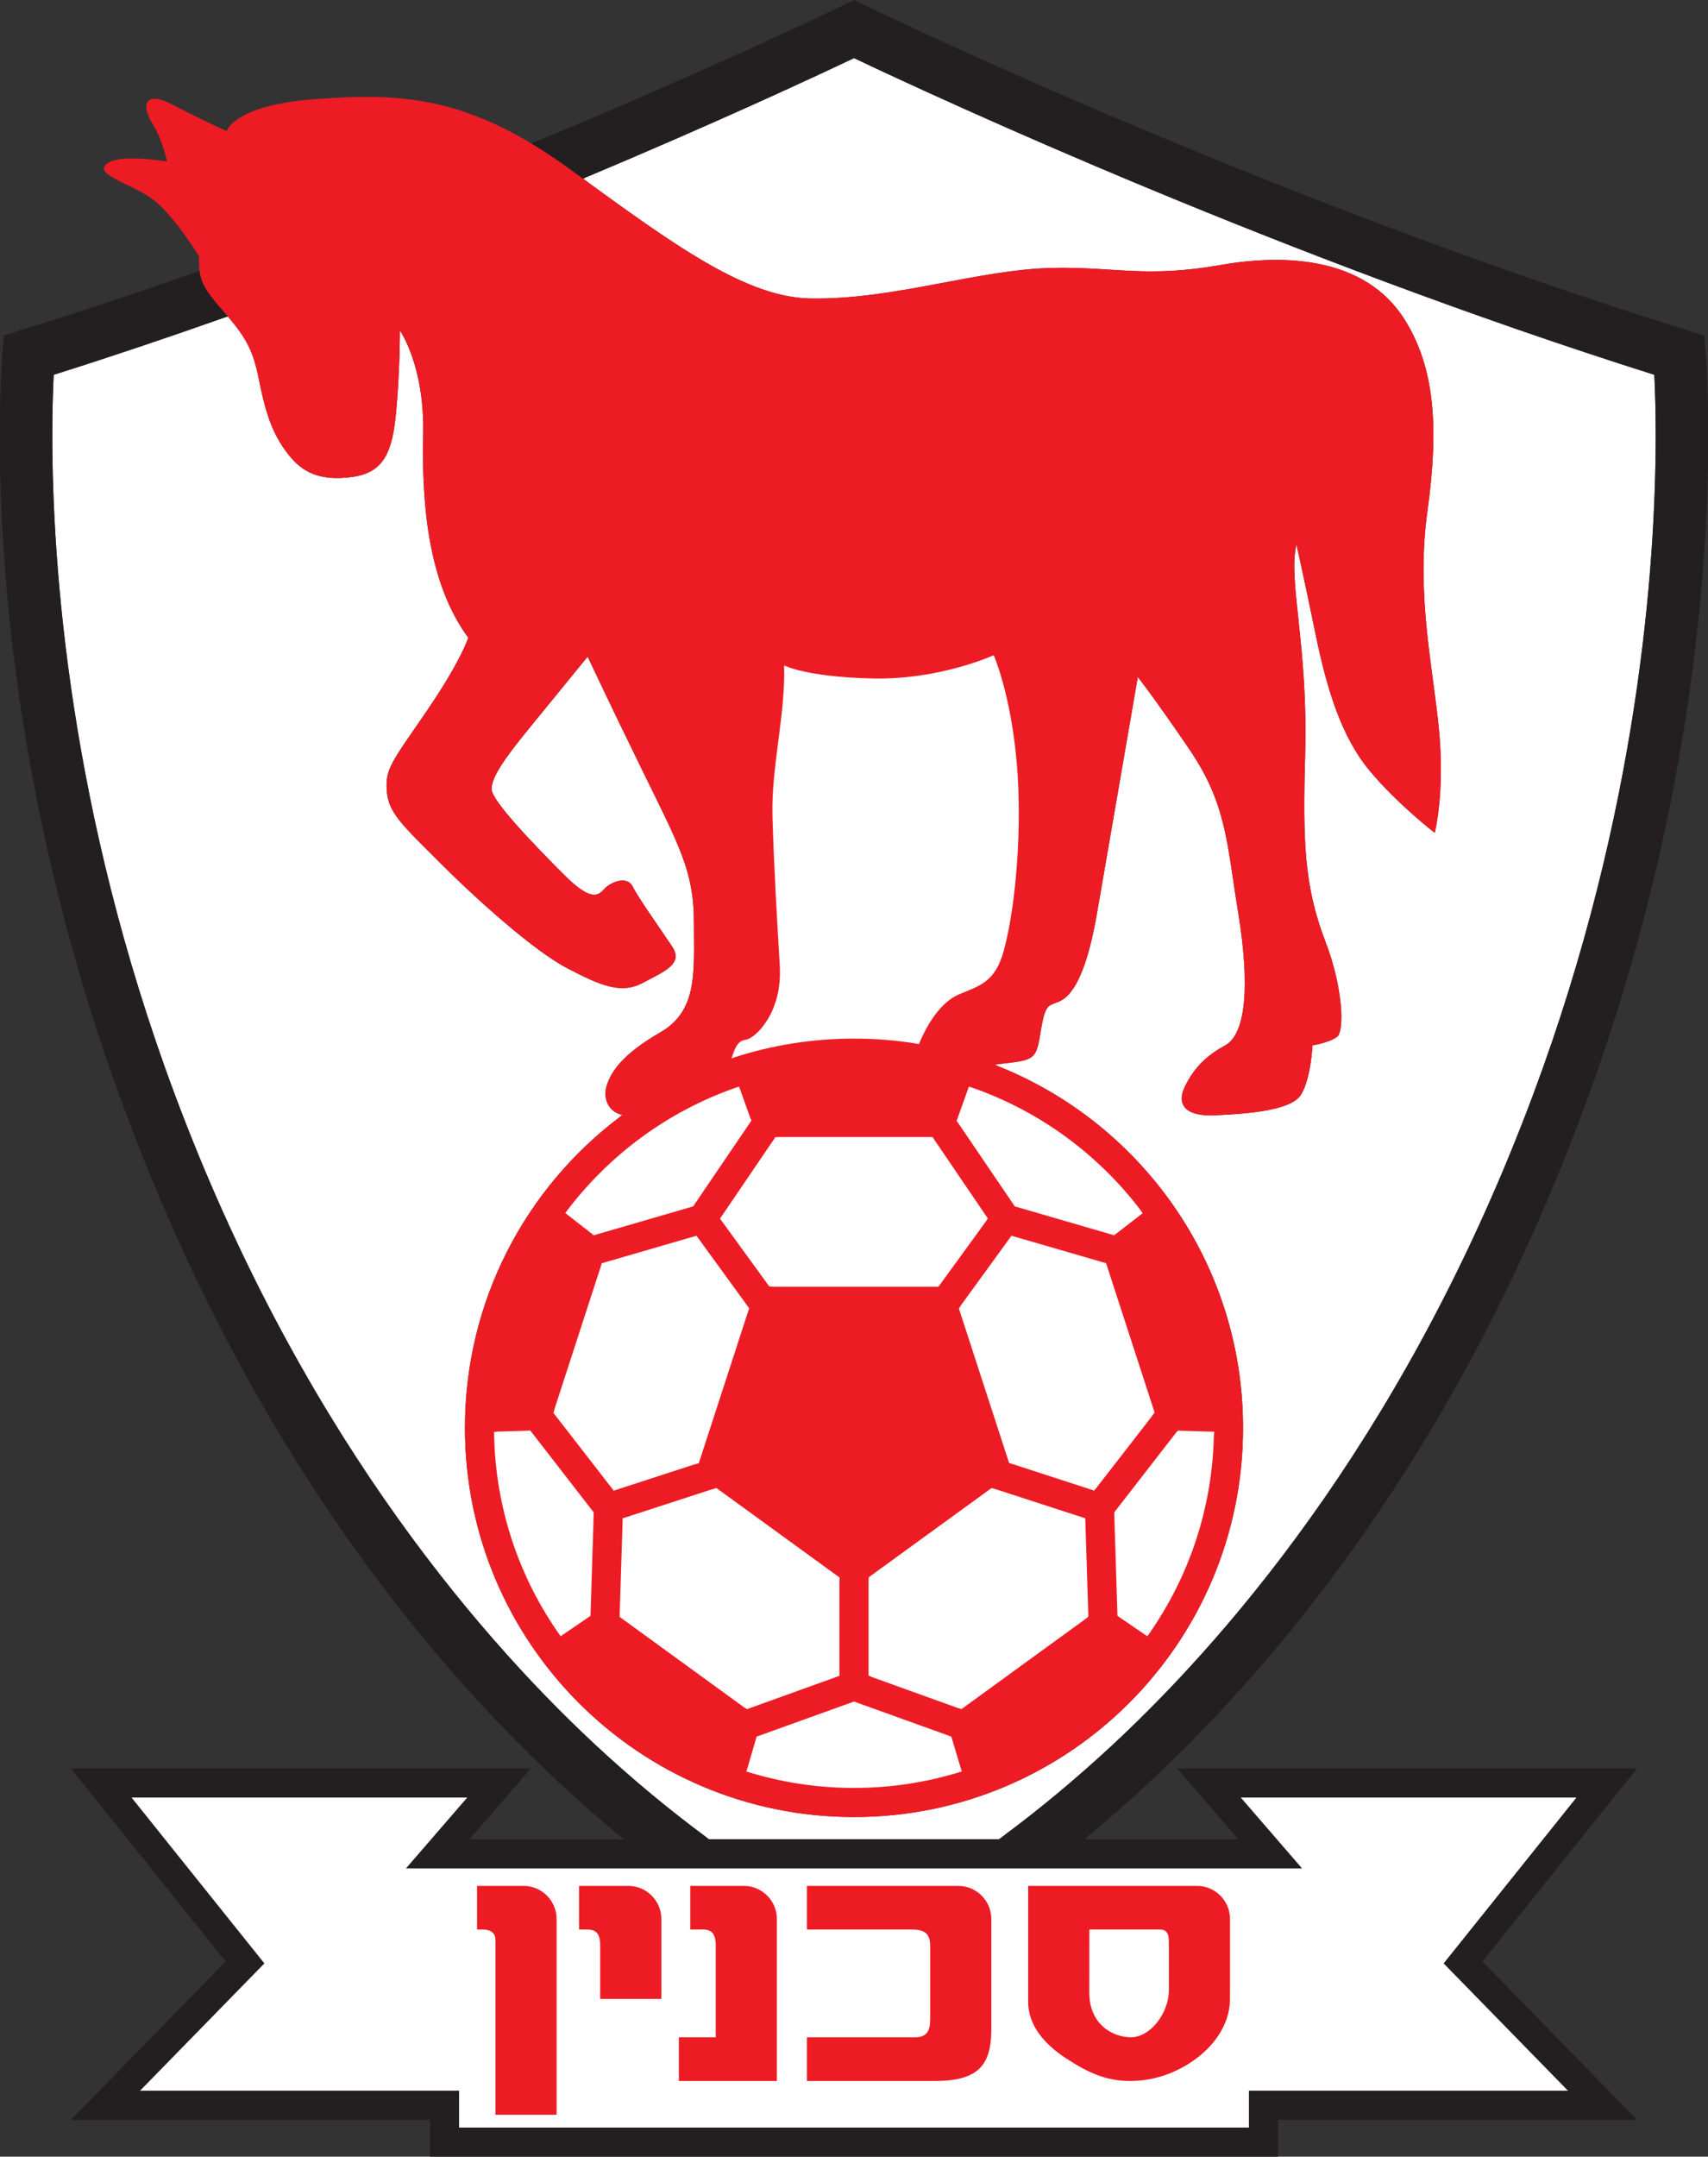 <?xml version="1.0" encoding="UTF-8"?>
<svg xmlns="http://www.w3.org/2000/svg" xmlns:xlink="http://www.w3.org/1999/xlink" width="503.12pt" height="635.05pt" viewBox="0 0 503.12 635.05" version="1.1">
<rect x="0" y="0" width="503.12" height="635.05" fill="#333333" stroke="none"/>
<g id="surface1">
<path style=" stroke:none;fill-rule:nonzero;fill:rgb(100%,100%,100%);fill-opacity:1;" d="M 66.301 93.434 C 49.871 99.246 32.961 104.945 15.812 110.363 C 15.594 114.898 15.406 120.832 15.406 128.172 C 15.406 166.031 20.352 238.855 51.453 322.176 C 87.453 418.609 138.574 479.465 175.117 513.539 C 186.645 524.281 197.48 533.113 207.059 540.234 L 208.828 541.59 L 294.289 541.59 L 296.523 539.891 C 305.988 532.828 316.66 524.109 328.004 513.539 C 364.547 479.465 415.668 418.609 451.664 322.176 C 482.77 238.852 487.715 166.031 487.715 128.168 C 487.715 120.832 487.527 114.898 487.309 110.363 C 377.773 75.754 277.902 29.613 251.562 17.113 C 239.211 22.973 210.68 36.238 172.566 52.238 L 171.758 52.629 C 200.391 73.559 220.535 87.574 238.695 87.887 C 263.562 88.312 288 79.312 310.297 78.883 C 328.305 78.535 337.734 81.883 359.602 78.023 C 378.828 74.633 402.152 75.867 413.621 93.887 C 422.625 108.035 423.91 125.613 420.48 150.48 C 417.051 175.348 422.195 196.785 423.91 215.223 C 425.625 233.656 422.625 245.23 422.625 245.23 C 422.625 245.23 411.477 236.656 403.328 226.797 C 395.184 216.938 390.898 203.215 387.469 186.496 C 384.039 169.773 381.895 160.344 381.895 160.344 C 379.32 170.633 385.324 189.926 384.465 221.652 C 383.77 247.367 384.039 260.668 390.469 277.387 C 395.629 290.805 396.043 303.539 393.898 305.254 C 391.754 306.973 386.609 307.828 386.609 307.828 C 386.609 307.828 386.18 317.688 383.18 322.406 C 380.18 327.121 366.887 327.98 357.883 328.406 C 348.883 328.836 346.676 324.988 348.883 320.262 C 351.883 313.832 356.172 310.398 360.887 307.828 C 367.117 304.43 368.176 289.82 364.742 268.812 C 361.312 247.805 361.312 236.656 350.168 220.367 C 339.02 204.074 335.16 199.355 335.16 199.355 C 335.16 199.355 327.445 243.945 323.156 268.812 C 318.871 293.68 312.867 294.535 310.723 295.395 C 308.578 296.254 307.723 296.254 306.438 304.398 C 305.148 312.543 304.293 312.113 293.574 313.402 L 293.039 313.559 C 335.824 330.184 366.16 371.766 366.16 420.422 C 366.16 483.723 314.844 535.039 251.559 535.039 C 188.266 535.039 136.957 483.723 136.957 420.422 C 136.957 383.109 154.797 349.953 182.41 329.027 L 183.305 328.281 C 179.477 327.535 177.516 323.684 178.672 319.832 C 179.961 315.547 183.387 310.398 194.535 303.969 C 205.684 297.539 204.398 285.961 204.398 271.387 C 204.398 256.809 200.109 249.09 189.82 228.082 C 179.531 207.074 173.098 193.355 173.098 193.355 C 173.098 193.355 163.664 204.93 155.949 214.363 C 148.23 223.797 144.801 228.941 144.801 232.371 C 144.801 235.801 157.664 249.09 166.238 257.664 C 174.812 266.238 176.527 263.238 178.242 261.523 C 179.961 259.809 184.676 257.664 186.391 261.098 C 188.105 264.523 194.535 273.527 197.965 278.676 C 201.395 283.82 195.82 285.961 189.391 289.391 C 182.961 292.82 176.957 290.25 167.098 285.105 C 157.234 279.961 140.516 264.953 129.367 253.809 C 118.219 242.66 114.363 239.23 113.934 232.801 C 113.504 226.367 115.219 224.652 125.508 209.648 C 135.801 194.641 137.941 187.781 137.941 187.781 C 125.938 171.488 124.223 147.91 124.652 127.758 C 125.078 107.609 117.793 97.316 117.793 97.316 C 117.793 97.316 117.793 111.039 116.504 123.043 C 115.219 135.047 111.789 139.762 102.355 140.621 C 92.926 141.477 88.207 138.477 83.922 132.477 C 79.633 126.473 77.918 120.039 76.203 111.465 C 74.633 103.609 72.699 99.711 67.105 93.176 L 66.301 93.434 "/>
<path style=" stroke:none;fill-rule:nonzero;fill:rgb(92.899%,10.999%,14.099%);fill-opacity:1;" d="M 293.574 313.402 C 304.293 312.113 305.148 312.543 306.438 304.398 C 307.723 296.254 308.578 296.254 310.723 295.395 C 312.867 294.535 318.871 293.68 323.156 268.812 C 327.445 243.945 335.16 199.355 335.16 199.355 C 335.16 199.355 339.02 204.074 350.168 220.367 C 361.312 236.656 361.312 247.805 364.742 268.812 C 368.176 289.82 367.117 304.43 360.887 307.828 C 356.172 310.398 351.883 313.832 348.883 320.262 C 346.676 324.988 348.883 328.836 357.883 328.406 C 366.887 327.98 380.18 327.121 383.18 322.406 C 386.18 317.688 386.609 307.828 386.609 307.828 C 386.609 307.828 391.754 306.973 393.898 305.254 C 396.043 303.539 395.629 290.805 390.469 277.387 C 384.039 260.668 383.77 247.367 384.465 221.652 C 385.324 189.926 379.32 170.633 381.895 160.344 C 381.895 160.344 384.039 169.773 387.469 186.496 C 390.898 203.215 395.184 216.938 403.328 226.797 C 411.477 236.656 422.625 245.23 422.625 245.23 C 422.625 245.23 425.625 233.656 423.91 215.223 C 422.195 196.785 417.051 175.348 420.48 150.48 C 423.91 125.613 422.625 108.035 413.621 93.887 C 402.152 75.867 378.828 74.633 359.602 78.023 C 337.734 81.883 328.305 78.535 310.297 78.883 C 288 79.312 263.562 88.312 238.695 87.887 C 219.828 87.562 198.824 72.449 168.383 50.156 C 137.941 27.863 117.793 27.434 93.352 29.148 C 68.914 30.863 66.773 38.582 66.773 38.582 C 66.773 38.582 59.91 35.578 50.91 30.863 C 41.906 26.148 41.906 31.723 44.906 36.438 C 47.906 41.152 49.195 47.586 49.195 47.586 C 49.195 47.586 34.617 45.012 31.188 48.441 C 27.758 51.871 40.617 54.445 46.621 60.02 C 52.625 65.59 58.625 75.453 58.625 75.453 C 58.625 81.453 58.625 83.598 65.484 91.316 C 72.344 99.031 74.488 102.891 76.203 111.465 C 77.918 120.039 79.633 126.473 83.922 132.477 C 88.207 138.477 92.926 141.477 102.355 140.621 C 111.789 139.762 115.219 135.047 116.504 123.043 C 117.793 111.039 117.793 97.316 117.793 97.316 C 117.793 97.316 125.078 107.609 124.652 127.758 C 124.223 147.91 125.938 171.488 137.941 187.781 C 137.941 187.781 135.801 194.641 125.508 209.648 C 115.219 224.652 113.504 226.367 113.934 232.801 C 114.363 239.23 118.219 242.66 129.367 253.809 C 140.516 264.953 157.234 279.961 167.098 285.105 C 176.957 290.25 182.961 292.82 189.391 289.391 C 195.82 285.961 201.395 283.82 197.965 278.676 C 194.535 273.527 188.105 264.523 186.391 261.098 C 184.676 257.664 179.961 259.809 178.242 261.523 C 176.527 263.238 174.812 266.238 166.238 257.664 C 157.664 249.09 144.801 235.801 144.801 232.371 C 144.801 228.941 148.23 223.797 155.949 214.363 C 163.664 204.93 173.098 193.355 173.098 193.355 C 173.098 193.355 179.531 207.074 189.82 228.082 C 200.109 249.09 204.398 256.809 204.398 271.387 C 204.398 285.961 205.684 297.539 194.535 303.969 C 183.387 310.398 179.961 315.547 178.672 319.832 C 177.516 323.684 179.477 327.535 183.305 328.281 L 182.41 329.027 C 154.797 349.953 136.957 383.109 136.957 420.422 C 136.957 483.723 188.266 535.039 251.559 535.039 C 314.844 535.039 366.16 483.723 366.16 420.422 C 366.16 371.766 335.824 330.184 293.039 313.559 L 293.574 313.402 "/>
<path style=" stroke:none;fill-rule:nonzero;fill:rgb(100%,100%,100%);fill-opacity:1;" d="M 276.867 378.289 L 290.582 359.418 L 290.969 358.766 L 275.309 335.723 L 274.711 334.816 L 229.371 334.816 L 228.402 334.836 C 222.086 344.129 213.863 356.23 212.094 358.832 C 213.988 361.441 221.43 371.68 226.59 378.781 L 227.871 378.879 L 276.426 378.879 L 276.867 378.289 "/>
<path style=" stroke:none;fill-rule:nonzero;fill:rgb(100%,100%,100%);fill-opacity:1;" d="M 204.824 354.273 L 221.352 329.949 L 221.035 329.258 L 217.719 319.973 L 216.883 320.219 C 196.605 327.254 179.105 340.285 166.512 357.176 L 174.328 363.273 L 174.836 363.75 L 204.188 355.223 L 204.824 354.273 "/>
<path style=" stroke:none;fill-rule:nonzero;fill:rgb(100%,100%,100%);fill-opacity:1;" d="M 336.012 356.387 C 323.457 339.867 306.176 327.129 286.199 320.203 L 285.398 319.969 L 281.77 330.113 L 282.145 330.527 L 298.969 355.285 L 299.406 355.363 L 327.457 363.512 L 328.172 363.746 L 336.566 357.258 L 336.012 356.387 "/>
<path style=" stroke:none;fill-rule:nonzero;fill:rgb(100%,100%,100%);fill-opacity:1;" d="M 322.969 438.102 L 339.395 416.922 L 340.098 415.898 L 325.812 371.934 L 324.852 371.684 C 314.203 368.59 300.879 364.719 297.945 363.867 C 296.008 366.535 288.277 377.176 283.113 384.285 L 282.453 385.281 L 297.254 430.797 L 298.188 431.07 L 322.273 438.898 L 322.969 438.102 "/>
<path style=" stroke:none;fill-rule:nonzero;fill:rgb(100%,100%,100%);fill-opacity:1;" d="M 280.234 511.383 L 279.23 510.992 L 253.238 501.637 L 251.574 501.023 L 222.832 511.371 L 222.66 512.105 L 220.426 519.75 L 219.844 521.621 C 229.863 524.766 240.516 526.465 251.559 526.465 C 262.609 526.465 273.277 524.766 283.301 521.609 L 280.234 511.383 "/>
<path style=" stroke:none;fill-rule:nonzero;fill:rgb(100%,100%,100%);fill-opacity:1;" d="M 338.586 480.938 C 350.09 464.434 357.027 444.523 357.555 423.051 L 357.676 421.578 L 346.949 421.262 L 346.133 422.23 L 329.273 443.969 L 328.211 445.352 L 329.164 475.793 L 329.598 476.094 L 337.945 481.793 L 338.586 480.938 "/>
<path style=" stroke:none;fill-rule:nonzero;fill:rgb(100%,100%,100%);fill-opacity:1;" d="M 154.984 421.293 L 146.621 421.539 L 145.539 421.656 C 145.793 444.043 153.02 464.781 165.145 481.805 L 165.996 481.219 L 173.145 476.34 L 173.941 475.781 L 174.898 445.348 L 174.398 444.695 L 156.176 421.199 L 154.984 421.293 "/>
<path style=" stroke:none;fill-rule:nonzero;fill:rgb(100%,100%,100%);fill-opacity:1;" d="M 208.867 438.812 L 184.367 446.773 L 183.426 447.059 L 182.512 476.109 L 183.398 476.734 L 219.316 502.832 L 220.055 503.258 C 230.613 499.453 244.316 494.523 247.27 493.461 C 247.27 489.812 247.27 474.133 247.27 465.602 L 247.312 464.512 L 211.043 438.164 L 208.867 438.812 "/>
<path style=" stroke:none;fill-rule:nonzero;fill:rgb(100%,100%,100%);fill-opacity:1;" d="M 204.258 431.297 C 195.906 434.008 183.848 437.926 180.777 438.922 C 178.852 436.445 169.926 424.938 163.047 416.066 L 163.43 414.605 L 177.012 372.801 L 177.234 371.98 L 205.145 363.871 L 206.055 365.105 L 220.676 385.227 L 220.301 386.371 L 205.84 430.855 L 204.258 431.297 "/>
<path style=" stroke:none;fill-rule:nonzero;fill:rgb(100%,100%,100%);fill-opacity:1;" d="M 282.031 502.887 L 256.68 493.762 L 255.844 493.363 L 255.844 465.605 L 255.941 464.406 L 292.074 438.164 L 293.324 438.508 C 301.465 441.152 316.234 445.949 319.684 447.074 C 319.781 450.211 320.238 464.777 320.594 476 L 320.047 476.492 L 283.203 503.258 L 282.031 502.887 "/>
<path style=" stroke:none;fill-rule:nonzero;fill:rgb(100%,100%,100%);fill-opacity:1;" d="M 269.574 307.23 C 263.707 306.301 257.688 305.82 251.559 305.82 C 239.312 305.82 227.52 307.742 216.453 311.297 L 215.473 311.668 C 216.84 307.32 217.805 306.453 219.832 306.113 C 222.402 305.684 230.551 298.395 229.691 284.246 C 228.836 270.098 227.977 255.094 227.547 240.516 C 227.121 225.938 231.406 210.504 230.977 195.93 C 230.977 195.93 237.41 199.355 257.133 199.785 C 276.855 200.215 292.715 192.926 292.715 192.926 C 292.715 192.926 297.859 204.504 299.574 225.512 C 301.012 243.098 299.453 265.875 295.73 279.762 C 293.145 289.391 288.43 290.25 282.426 292.82 C 277.477 294.945 273.398 300.859 270.68 307.441 L 269.574 307.23 "/>
<path style=" stroke:none;fill-rule:nonzero;fill:rgb(13.699%,12.199%,12.5%);fill-opacity:1;" d="M 66.301 93.434 C 49.871 99.246 32.961 104.945 15.812 110.363 C 15.594 114.898 15.406 120.832 15.406 128.172 C 15.406 166.031 20.352 238.855 51.453 322.176 C 87.453 418.609 138.574 479.465 175.117 513.539 C 186.645 524.281 197.48 533.113 207.059 540.234 L 208.828 541.59 L 294.289 541.59 L 296.523 539.891 C 305.988 532.828 316.66 524.109 328.004 513.539 C 364.547 479.465 415.668 418.609 451.664 322.176 C 482.77 238.852 487.715 166.031 487.715 128.168 C 487.715 120.832 487.527 114.898 487.309 110.363 C 377.773 75.754 277.902 29.613 251.562 17.113 C 239.211 22.973 210.68 36.238 172.566 52.238 L 171.758 52.629 C 170.645 51.812 169.52 50.988 168.383 50.156 C 164.254 47.133 160.312 44.512 156.527 42.242 L 157.188 41.977 C 213.754 18.547 251.562 -0.004 251.562 -0.004 C 251.562 -0.004 370.469 58.328 501.98 98.777 C 501.98 98.777 513.477 200.727 466.125 327.574 C 425.137 437.375 365.227 503.527 321.047 540.227 L 319.586 541.59 L 364.793 541.59 L 346.742 520.719 L 482.223 520.719 L 436.684 577.57 L 482.223 624.188 L 376.469 624.188 L 376.469 635.051 L 126.652 635.051 L 126.652 624.188 L 20.898 624.188 L 66.441 577.57 L 20.898 520.719 L 156.379 520.719 L 138.328 541.59 L 183.816 541.59 L 182.25 540.367 C 138.051 503.699 78.035 437.516 36.996 327.574 C -10.355 200.727 1.141 98.777 1.141 98.777 C 20.531 92.816 39.652 86.461 58.156 79.965 L 58.77 79.742 C 59.148 83.062 60.52 85.73 65.484 91.316 C 66.059 91.961 66.598 92.578 67.105 93.176 L 66.301 93.434 "/>
<path style=" stroke:none;fill-rule:nonzero;fill:rgb(100%,100%,100%);fill-opacity:1;" d="M 464.367 529.293 C 451.645 545.172 425.246 578.133 425.246 578.133 C 425.246 578.133 448.406 601.84 461.859 615.613 C 435.305 615.613 367.895 615.613 367.895 615.613 C 367.895 615.613 367.895 625.715 367.895 626.477 C 352.469 626.477 150.652 626.477 135.23 626.477 C 135.23 625.715 135.23 615.613 135.23 615.613 C 135.23 615.613 67.816 615.613 41.262 615.613 C 54.715 601.84 77.879 578.133 77.879 578.133 C 77.879 578.133 51.477 545.172 38.754 529.293 C 61.383 529.293 114.047 529.293 137.629 529.293 C 135.109 532.207 119.578 550.164 119.578 550.164 L 383.547 550.164 C 383.547 550.164 368.012 532.207 365.492 529.293 C 389.074 529.293 441.742 529.293 464.367 529.293 "/>
<path style=" stroke:none;fill-rule:nonzero;fill:rgb(92.899%,10.999%,14.099%);fill-opacity:1;" d="M 145.949 571.363 L 145.949 622.707 L 163.953 622.707 L 163.953 565.027 C 163.953 559.68 159.578 555.305 154.23 555.305 L 140.52 555.305 L 140.52 568.168 L 142.34 568.168 C 144.16 568.148 145.965 568.898 145.949 571.363 "/>
<path style=" stroke:none;fill-rule:nonzero;fill:rgb(92.899%,10.999%,14.099%);fill-opacity:1;" d="M 269.281 599.895 L 237.699 599.895 L 237.699 612.754 L 275.996 612.754 C 288.434 612.613 291.863 607.754 292.004 598.105 L 292.004 565.027 C 292.004 559.68 287.629 555.305 282.281 555.305 L 237.699 555.305 L 237.699 568.168 C 237.699 568.168 256.621 568.168 269.102 568.168 C 272.141 568.238 273.996 569.246 273.996 572.887 C 273.996 579.754 273.996 589.391 273.996 594.461 C 273.996 597.879 273.141 599.969 269.281 599.895 "/>
<path style=" stroke:none;fill-rule:nonzero;fill:rgb(92.899%,10.999%,14.099%);fill-opacity:1;" d="M 199.969 599.895 L 199.969 612.754 L 228.836 612.754 L 228.836 565.027 C 228.836 559.68 224.461 555.305 219.113 555.305 L 203.328 555.305 L 203.328 568.168 L 207.398 568.168 C 209.043 568.238 210.828 568.883 210.828 572.668 L 210.828 599.895 L 199.969 599.895 "/>
<path style=" stroke:none;fill-rule:nonzero;fill:rgb(92.899%,10.999%,14.099%);fill-opacity:1;" d="M 313.941 606.039 C 307.426 601.762 302.797 596.176 302.863 589.316 L 302.863 555.305 L 352.594 555.305 C 357.941 555.305 362.316 559.68 362.316 565.027 L 362.316 588.887 C 362.176 596.605 357.062 603.086 351.027 607.109 C 345.883 610.539 339.879 612.684 333.234 612.754 C 326.16 612.832 320.801 610.539 313.941 606.039 M 320.871 586.637 C 320.836 595.961 327.555 599.82 333.094 599.895 C 338.957 599.859 344.168 592.746 344.309 586.316 L 344.309 571.848 C 344.348 568.742 343.203 568.094 341.355 568.168 C 339.547 568.168 326.301 568.168 320.891 568.168 L 320.871 586.637 "/>
<path style=" stroke:none;fill-rule:nonzero;fill:rgb(92.899%,10.999%,14.099%);fill-opacity:1;" d="M 176.801 572.668 C 176.801 568.883 175.016 568.238 173.371 568.168 L 170.562 568.168 L 170.562 555.305 L 185.086 555.305 C 190.434 555.305 194.809 559.68 194.809 565.027 L 194.812 588.602 L 176.801 588.602 L 176.801 572.668 "/>
</g>
</svg>
